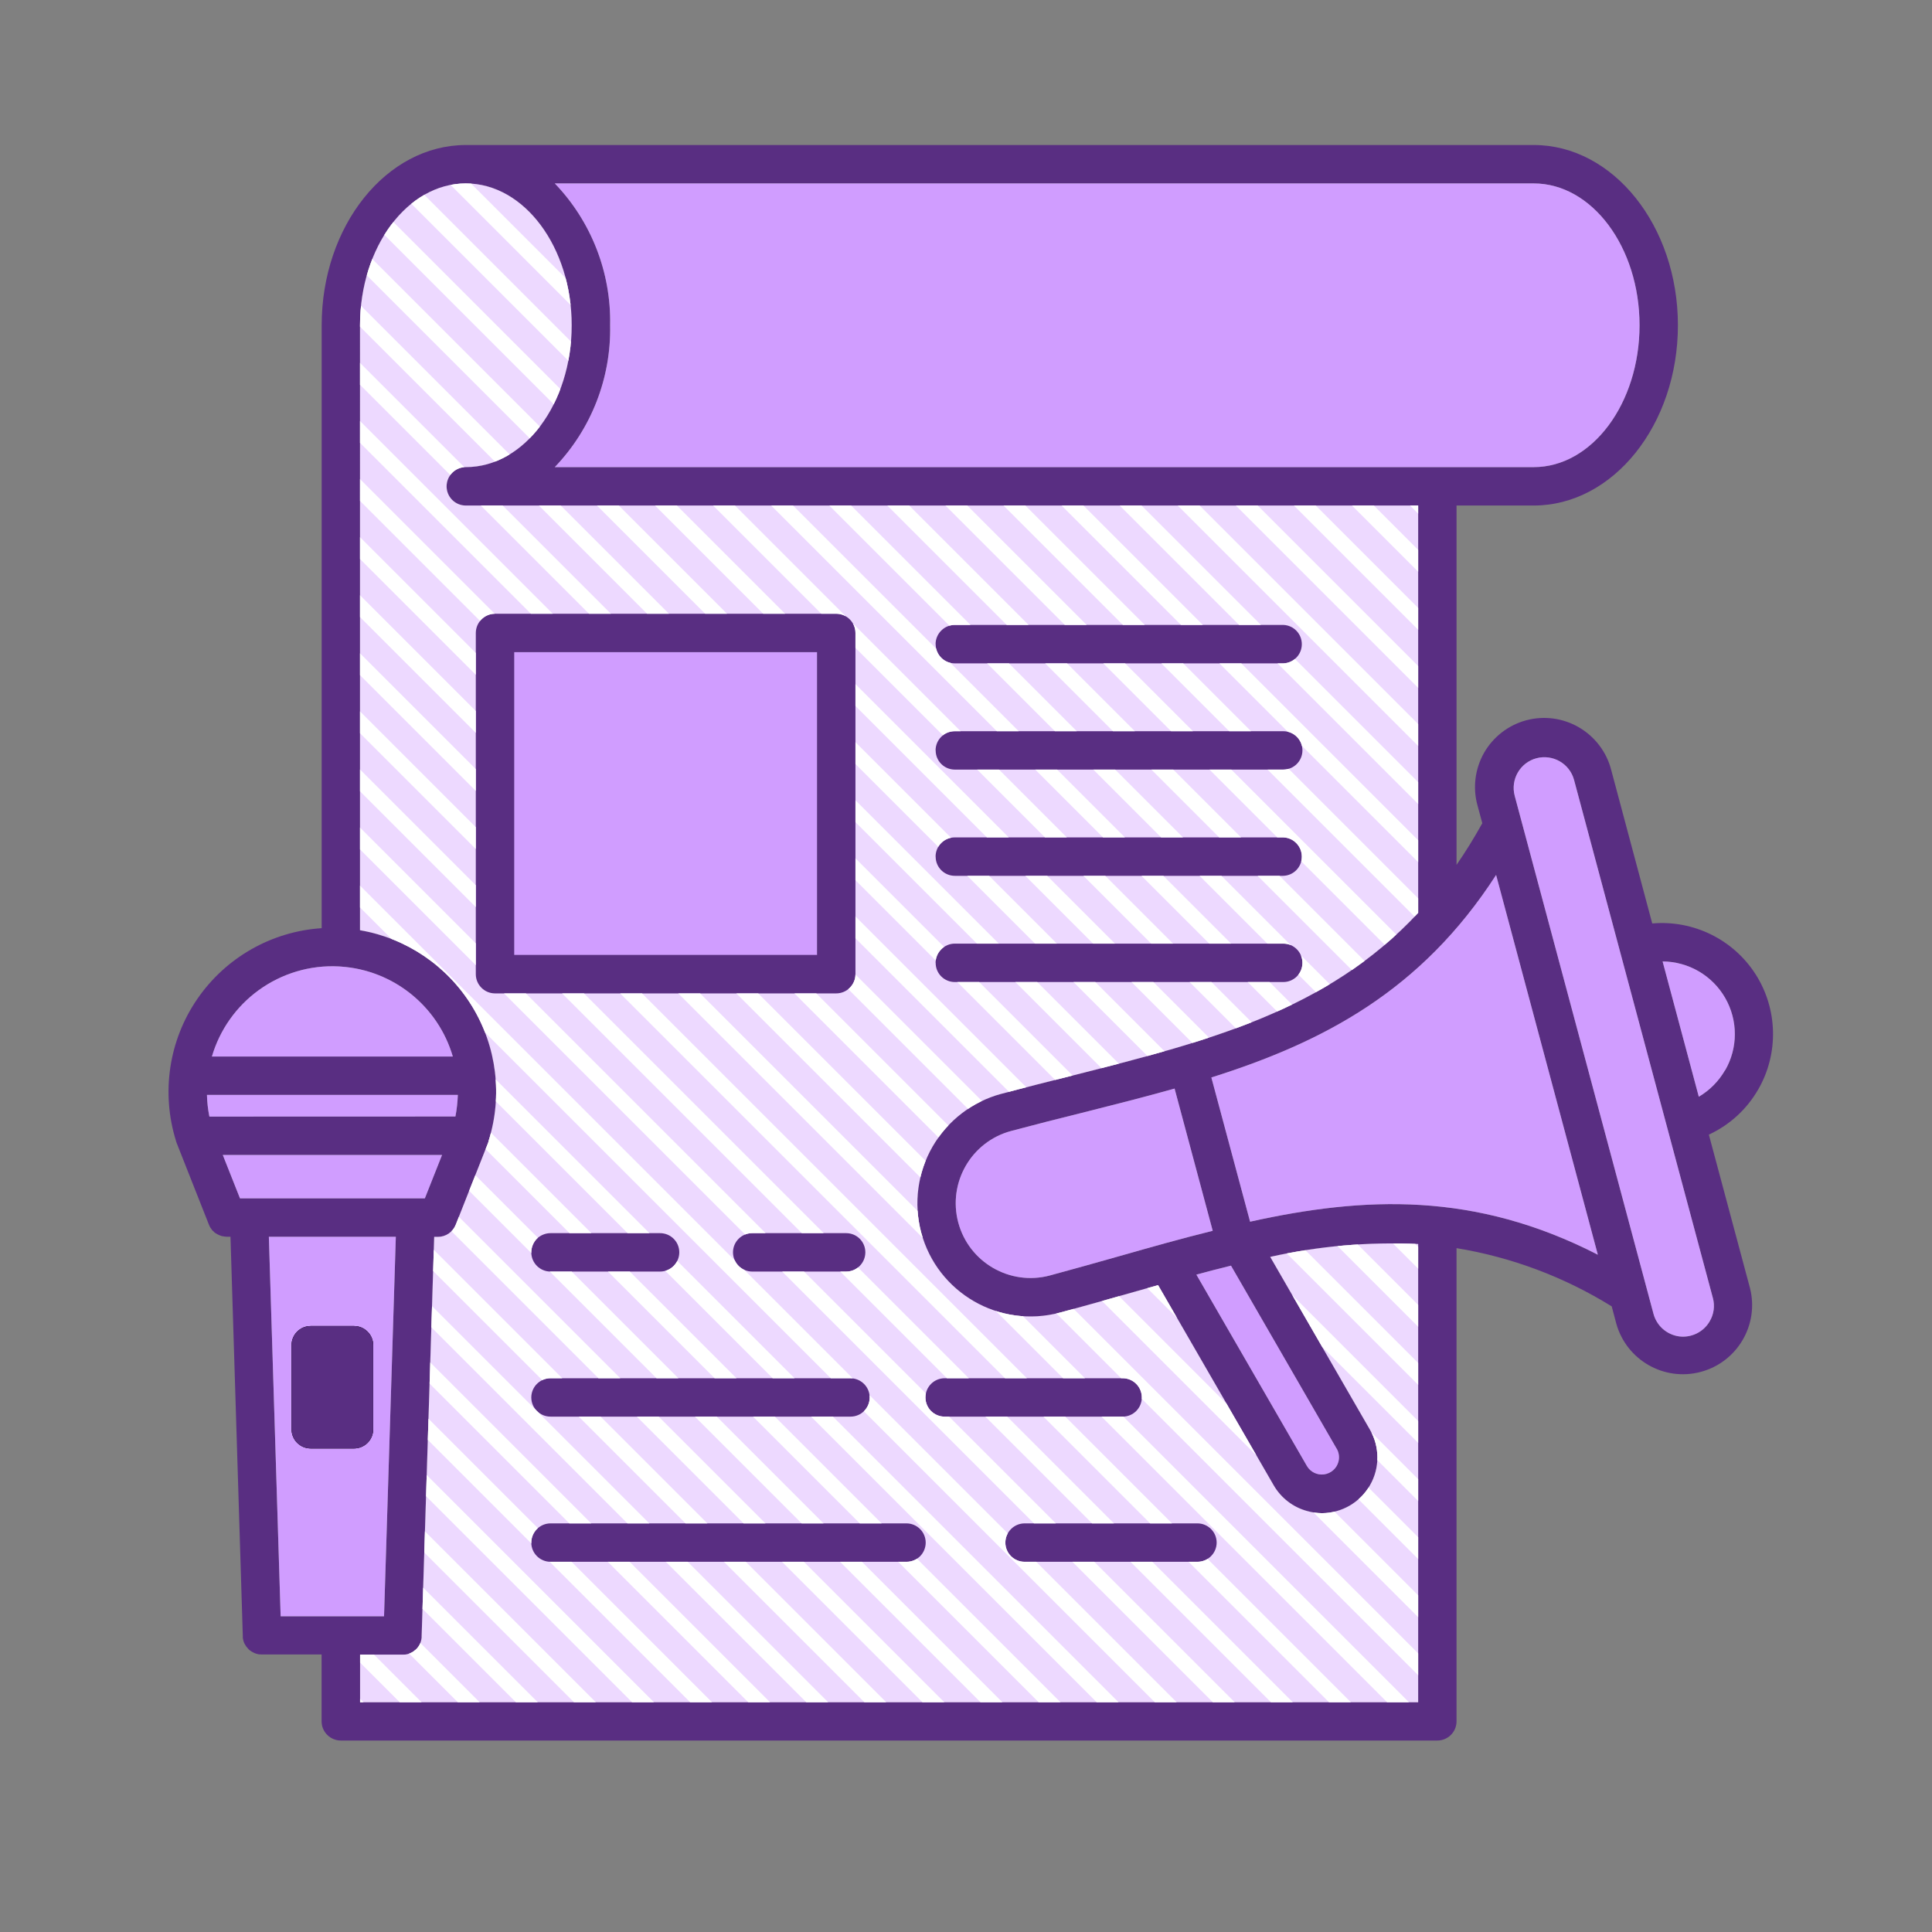 <?xml version="1.0" encoding="UTF-8"?><svg xmlns="http://www.w3.org/2000/svg" xmlns:xlink="http://www.w3.org/1999/xlink" viewBox="0 0 500 500"><rect x="0" y="0" width="500" height="500" fill="#808080" stroke="none"/><defs><clipPath id="c"><path d="M-314.05-390.24h34.13v121.76h-34.13v-121.76ZM-363.7-346.21h34.13v77.72h-34.13v-77.72ZM-413.36-309.65h34.13v41.17h-34.13v-41.17Z" clip-rule="evenodd" fill="#edd9ff"/></clipPath><clipPath id="f"><path d="M-60.78,287.26c0-58.16-47.15-105.3-105.3-105.3v105.89l105.3-.59Z" fill="#edd9ff" stroke="#592e82" stroke-miterlimit="10" stroke-width="12"/></clipPath><clipPath id="g"><path d="M-217.54,331.53v115.15h-25.91v-115.15h25.91ZM-305.69,375.97v70.71h25.9v-70.71h-25.9ZM-367.94,331.53v115.15h25.91v-115.15h-25.91ZM-430.19,258.22v188.46h25.91v-188.46h-25.91ZM-492.43,364.26v82.42h25.91v-82.42h-25.91Z" fill="#edd9ff"/></clipPath><clipPath id="h"><path d="M259.14,283.08h.02c6.24-1.67,12.44-3.23,18.41-4.73,34.74-8.82,65.76-16.62,89.45-42.1v-105.42H120.54c-2.74,0-4.96-2.22-4.96-4.96s2.22-4.98,4.96-4.98h.02c15.12,0,27.39-16.48,27.39-36.71s-12.29-36.71-27.39-36.71-27.39,16.47-27.39,36.71v156.56c12.05,2.07,22.64,9.27,29.02,19.71,6.38,10.44,7.92,23.14,4.26,34.82v.04l-.04.14-.02.08c-.02.09-.04.17-.08.25l-8.37,21.19c-.75,1.89-2.58,3.13-4.61,3.13h-.96l-3.25,103.33v.42c-.04.08-.04.17-.04.25l-.04.24c-.02.08-.06.16-.06.24l-.06.25c-.02.08-.06.14-.08.22-.02.08-.04.14-.08.23l-.11.22-.1.2c-.04.06-.08.14-.12.2-.04.07-.08.11-.12.19s-.08.14-.14.2l-.14.18c-.05.06-.11.13-.17.19l-.16.16-.18.16c-.06.04-.12.1-.19.14l-.18.15c-.06.06-.12.1-.18.14-.06.04-.14.08-.2.12l-.21.12c-.08.04-.14.06-.22.1l-.2.11-.25.08-.2.08c-.07.02-.17.06-.27.08l-.18.04c-.12.02-.26.06-.38.06h-.11c-.18.02-.36.02-.52.02h-11.04v12.33h273.83v-118.6c-12.86-.59-25.72.52-38.27,3.33h-.02l25.82,44.74c2.56,4.44,2.56,9.91,0,14.36-2.56,4.45-7.29,7.19-12.41,7.23-1.28-.02-2.54-.18-3.76-.53-3.7-.97-6.85-3.39-8.76-6.7l-29.91-51.79-7.11,2.01c-5.91,1.69-12.06,3.44-18.3,5.1-15.64,4.19-31.72-5.1-35.9-20.74-1.99-7.5-.93-15.5,2.95-22.23,3.9-6.72,10.3-11.64,17.79-13.65ZM243.6,163.19c.91-.93,2.19-1.46,3.49-1.46h85.03c2.68.1,4.79,2.29,4.79,4.98s-2.11,4.87-4.79,4.97h-85.01c-2.74,0-4.96-2.21-4.96-4.95l-.02-.02c0-1.33.53-2.59,1.47-3.52ZM243.6,190.68c.91-.94,2.19-1.44,3.49-1.44h85.03c2.74,0,4.95,2.21,4.95,4.95s-2.21,4.98-4.95,4.98h-85.01c-2.74,0-4.96-2.21-4.96-4.96l-.02-.02c0-1.32.53-2.58,1.47-3.51ZM247.09,216.72h85.03c2.68.09,4.79,2.3,4.79,4.98s-2.11,4.88-4.79,4.96h-85.01c-2.74,0-4.96-2.21-4.96-4.94l-.02-.04c.01-2.75,2.23-4.96,4.96-4.96ZM243.6,245.68c.91-.94,2.19-1.47,3.49-1.47h85.03c2.74,0,4.95,2.24,4.95,4.98s-2.21,4.96-4.95,4.96h-85.01c-2.74,0-4.96-2.2-4.96-4.94l-.02-.04c.01-1.31.53-2.56,1.47-3.49ZM142.48,356.69h77.61c2.74.02,4.98,2.23,4.98,4.97,0,1.32-.51,2.58-1.45,3.52-.93.93-2.19,1.44-3.51,1.44h-77.63c-2.74,0-4.98-2.21-4.98-4.96s2.24-4.97,4.98-4.97ZM137.5,324.1c0-1.3.53-2.58,1.44-3.52.94-.91,2.22-1.44,3.54-1.44h28.34c2.76,0,4.98,2.22,4.98,4.96s-2.22,4.98-4.98,4.98h-28.34c-2.76,0-4.98-2.24-4.98-4.98ZM223.95,324.1c0,2.74-2.22,4.98-4.96,4.98h-24.32c-2.74,0-4.97-2.24-4.97-4.98s2.23-4.96,4.97-4.96h24.32c2.74,0,4.96,2.21,4.96,4.96ZM128.11,257.09c-1.32,0-2.58-.52-3.51-1.46-.94-.93-1.46-2.19-1.46-3.51v-88.3c0-2.74,2.23-4.98,4.97-4.98h88.3c2.74,0,4.98,2.24,4.98,4.98v88.3c0,2.74-2.24,4.97-4.98,4.97h-88.3ZM309.89,394.25c2.73,0,4.97,2.21,4.98,4.96v.02c0,1.3-.53,2.58-1.47,3.51-.91.92-2.19,1.45-3.51,1.45h-44.74c-2.73-.01-4.96-2.23-4.96-4.96s2.24-4.98,4.98-4.98h44.72ZM244.47,356.69h46.08c2.74,0,4.95,2.23,4.95,4.97s-2.21,4.96-4.95,4.96h-46.08c-2.74,0-4.96-2.21-4.96-4.96s2.22-4.97,4.96-4.97ZM238.11,395.71c.93.92,1.46,2.2,1.46,3.52s-.53,2.58-1.44,3.51c-.93.92-2.21,1.45-3.51,1.45h-92.14c-2.74,0-4.98-2.22-4.98-4.96s2.24-4.98,4.98-4.98h92.11c1.33,0,2.58.53,3.52,1.46Z" fill="#edd9ff"/></clipPath></defs><g id="b"><path d="M-314.05-390.24h34.13v121.76h-34.13v-121.76ZM-363.7-346.21h34.13v77.72h-34.13v-77.72ZM-413.36-309.65h34.13v41.17h-34.13v-41.17Z" fill="#edd9ff" fill-rule="evenodd"/><g clip-path="url(#c)"><line x1="-858.77" y1="-686.57" x2="22.42" y2="194.61" fill="none" stroke="#fff" stroke-miterlimit="10" stroke-width="4"/><line x1="-851.25" y1="-694.09" x2="29.93" y2="187.09" fill="none" stroke="#fff" stroke-miterlimit="10" stroke-width="4"/><line x1="-843.74" y1="-701.61" x2="37.45" y2="179.58" fill="none" stroke="#fff" stroke-miterlimit="10" stroke-width="4"/><line x1="-836.22" y1="-709.12" x2="44.96" y2="172.06" fill="none" stroke="#fff" stroke-miterlimit="10" stroke-width="4"/><line x1="-828.71" y1="-716.64" x2="52.48" y2="164.55" fill="none" stroke="#fff" stroke-miterlimit="10" stroke-width="4"/><line x1="-821.19" y1="-724.15" x2="59.99" y2="157.03" fill="none" stroke="#fff" stroke-miterlimit="10" stroke-width="4"/><line x1="-813.68" y1="-731.67" x2="67.51" y2="149.52" fill="none" stroke="#fff" stroke-miterlimit="10" stroke-width="4"/><line x1="-806.16" y1="-739.18" x2="75.02" y2="142" fill="none" stroke="#fff" stroke-miterlimit="10" stroke-width="4"/><line x1="-798.64" y1="-746.7" x2="82.54" y2="134.49" fill="none" stroke="#fff" stroke-miterlimit="10" stroke-width="4"/><line x1="-791.13" y1="-754.21" x2="90.05" y2="126.97" fill="none" stroke="#fff" stroke-miterlimit="10" stroke-width="4"/><line x1="-783.61" y1="-761.73" x2="97.57" y2="119.46" fill="none" stroke="#fff" stroke-miterlimit="10" stroke-width="4"/><line x1="-776.1" y1="-769.24" x2="105.09" y2="111.94" fill="none" stroke="#fff" stroke-miterlimit="10" stroke-width="4"/><line x1="-768.58" y1="-776.76" x2="112.6" y2="104.42" fill="none" stroke="#fff" stroke-miterlimit="10" stroke-width="4"/><line x1="-761.07" y1="-784.28" x2="120.12" y2="96.91" fill="none" stroke="#fff" stroke-miterlimit="10" stroke-width="4"/><line x1="-753.55" y1="-791.79" x2="127.63" y2="89.39" fill="none" stroke="#fff" stroke-miterlimit="10" stroke-width="4"/><line x1="-746.04" y1="-799.31" x2="135.15" y2="81.88" fill="none" stroke="#fff" stroke-miterlimit="10" stroke-width="4"/><line x1="-738.52" y1="-806.82" x2="142.66" y2="74.36" fill="none" stroke="#fff" stroke-miterlimit="10" stroke-width="4"/><line x1="-731.01" y1="-814.34" x2="150.18" y2="66.85" fill="none" stroke="#fff" stroke-miterlimit="10" stroke-width="4"/><line x1="-723.49" y1="-821.85" x2="157.69" y2="59.33" fill="none" stroke="#fff" stroke-miterlimit="10" stroke-width="4"/><line x1="-715.97" y1="-829.37" x2="165.21" y2="51.82" fill="none" stroke="#fff" stroke-miterlimit="10" stroke-width="4"/><line x1="-708.46" y1="-836.88" x2="172.73" y2="44.3" fill="none" stroke="#fff" stroke-miterlimit="10" stroke-width="4"/><line x1="-700.94" y1="-844.4" x2="180.24" y2="36.78" fill="none" stroke="#fff" stroke-miterlimit="10" stroke-width="4"/><line x1="-693.43" y1="-851.92" x2="187.76" y2="29.27" fill="none" stroke="#fff" stroke-miterlimit="10" stroke-width="4"/><line x1="-685.91" y1="-859.43" x2="195.27" y2="21.75" fill="none" stroke="#fff" stroke-miterlimit="10" stroke-width="4"/><line x1="-678.4" y1="-866.95" x2="202.79" y2="14.24" fill="none" stroke="#fff" stroke-miterlimit="10" stroke-width="4"/><line x1="-670.88" y1="-874.46" x2="210.3" y2="6.72" fill="none" stroke="#fff" stroke-miterlimit="10" stroke-width="4"/><line x1="-663.37" y1="-881.98" x2="217.82" y2="-.79" fill="none" stroke="#fff" stroke-miterlimit="10" stroke-width="4"/></g></g><g id="e"><path d="M-60.78,287.26c0-58.16-47.15-105.3-105.3-105.3v105.89l105.3-.59Z" fill="#edd9ff"/><g clip-path="url(#f)"><line x1="-1007.98" y1="-328.99" x2="2.22" y2="681.21" fill="none" stroke="#fff" stroke-miterlimit="10" stroke-width="4.29"/><line x1="-999.36" y1="-337.61" x2="10.84" y2="672.59" fill="none" stroke="#fff" stroke-miterlimit="10" stroke-width="4.29"/><line x1="-990.74" y1="-346.22" x2="19.45" y2="663.97" fill="none" stroke="#fff" stroke-miterlimit="10" stroke-width="4.29"/><line x1="-982.13" y1="-354.84" x2="28.07" y2="655.36" fill="none" stroke="#fff" stroke-miterlimit="10" stroke-width="4.29"/><line x1="-973.51" y1="-363.45" x2="36.69" y2="646.74" fill="none" stroke="#fff" stroke-miterlimit="10" stroke-width="4.29"/><line x1="-964.9" y1="-372.07" x2="45.3" y2="638.13" fill="none" stroke="#fff" stroke-miterlimit="10" stroke-width="4.29"/><line x1="-956.28" y1="-380.69" x2="53.92" y2="629.51" fill="none" stroke="#fff" stroke-miterlimit="10" stroke-width="4.29"/><line x1="-947.66" y1="-389.3" x2="62.53" y2="620.9" fill="none" stroke="#fff" stroke-miterlimit="10" stroke-width="4.29"/><line x1="-939.05" y1="-397.92" x2="71.15" y2="612.28" fill="none" stroke="#fff" stroke-miterlimit="10" stroke-width="4.29"/><line x1="-930.43" y1="-406.53" x2="79.76" y2="603.66" fill="none" stroke="#fff" stroke-miterlimit="10" stroke-width="4.29"/><line x1="-921.82" y1="-415.15" x2="88.38" y2="595.05" fill="none" stroke="#fff" stroke-miterlimit="10" stroke-width="4.29"/><line x1="-913.2" y1="-423.77" x2="97" y2="586.43" fill="none" stroke="#fff" stroke-miterlimit="10" stroke-width="4.29"/><line x1="-904.59" y1="-432.38" x2="105.61" y2="577.82" fill="none" stroke="#fff" stroke-miterlimit="10" stroke-width="4.29"/><line x1="-895.97" y1="-441" x2="114.23" y2="569.2" fill="none" stroke="#fff" stroke-miterlimit="10" stroke-width="4.29"/><line x1="-887.35" y1="-449.61" x2="122.84" y2="560.58" fill="none" stroke="#fff" stroke-miterlimit="10" stroke-width="4.29"/><line x1="-878.74" y1="-458.23" x2="131.46" y2="551.97" fill="none" stroke="#fff" stroke-miterlimit="10" stroke-width="4.29"/><line x1="-870.12" y1="-466.85" x2="140.08" y2="543.35" fill="none" stroke="#fff" stroke-miterlimit="10" stroke-width="4.29"/><line x1="-861.51" y1="-475.46" x2="148.69" y2="534.74" fill="none" stroke="#fff" stroke-miterlimit="10" stroke-width="4.29"/><line x1="-852.89" y1="-484.08" x2="157.31" y2="526.12" fill="none" stroke="#fff" stroke-miterlimit="10" stroke-width="4.29"/><line x1="-844.27" y1="-492.69" x2="165.92" y2="517.51" fill="none" stroke="#fff" stroke-miterlimit="10" stroke-width="4.29"/><line x1="-835.66" y1="-501.31" x2="174.54" y2="508.89" fill="none" stroke="#fff" stroke-miterlimit="10" stroke-width="4.29"/><line x1="-827.04" y1="-509.92" x2="183.15" y2="500.27" fill="none" stroke="#fff" stroke-miterlimit="10" stroke-width="4.29"/><line x1="-818.43" y1="-518.54" x2="191.77" y2="491.66" fill="none" stroke="#fff" stroke-miterlimit="10" stroke-width="4.29"/><line x1="-809.81" y1="-527.16" x2="200.39" y2="483.04" fill="none" stroke="#fff" stroke-miterlimit="10" stroke-width="4.29"/><line x1="-801.2" y1="-535.77" x2="209" y2="474.43" fill="none" stroke="#fff" stroke-miterlimit="10" stroke-width="4.29"/><line x1="-792.58" y1="-544.39" x2="217.62" y2="465.81" fill="none" stroke="#fff" stroke-miterlimit="10" stroke-width="4.29"/><line x1="-783.96" y1="-553" x2="226.23" y2="457.19" fill="none" stroke="#fff" stroke-miterlimit="10" stroke-width="4.29"/><line x1="-775.35" y1="-561.62" x2="234.85" y2="448.58" fill="none" stroke="#fff" stroke-miterlimit="10" stroke-width="4.29"/><line x1="-766.73" y1="-570.24" x2="243.47" y2="439.96" fill="none" stroke="#fff" stroke-miterlimit="10" stroke-width="4.29"/><line x1="-758.12" y1="-578.85" x2="252.08" y2="431.35" fill="none" stroke="#fff" stroke-miterlimit="10" stroke-width="4.29"/><line x1="-749.5" y1="-587.47" x2="260.7" y2="422.73" fill="none" stroke="#fff" stroke-miterlimit="10" stroke-width="4.29"/><line x1="-740.88" y1="-596.08" x2="269.31" y2="414.11" fill="none" stroke="#fff" stroke-miterlimit="10" stroke-width="4.29"/><line x1="-732.27" y1="-604.7" x2="277.93" y2="405.5" fill="none" stroke="#fff" stroke-miterlimit="10" stroke-width="4.29"/><line x1="-723.65" y1="-613.31" x2="286.55" y2="396.88" fill="none" stroke="#fff" stroke-miterlimit="10" stroke-width="4.29"/><line x1="-715.04" y1="-621.93" x2="295.16" y2="388.27" fill="none" stroke="#fff" stroke-miterlimit="10" stroke-width="4.29"/><line x1="-706.42" y1="-630.55" x2="303.78" y2="379.65" fill="none" stroke="#fff" stroke-miterlimit="10" stroke-width="4.29"/><line x1="-697.8" y1="-639.16" x2="312.39" y2="371.04" fill="none" stroke="#fff" stroke-miterlimit="10" stroke-width="4.29"/><line x1="-689.19" y1="-647.78" x2="321.01" y2="362.42" fill="none" stroke="#fff" stroke-miterlimit="10" stroke-width="4.29"/><line x1="-680.57" y1="-656.39" x2="329.62" y2="353.8" fill="none" stroke="#fff" stroke-miterlimit="10" stroke-width="4.29"/><line x1="-671.96" y1="-665.01" x2="338.24" y2="345.19" fill="none" stroke="#fff" stroke-miterlimit="10" stroke-width="4.29"/><line x1="-663.34" y1="-673.63" x2="346.86" y2="336.57" fill="none" stroke="#fff" stroke-miterlimit="10" stroke-width="4.29"/><line x1="-654.73" y1="-682.24" x2="355.47" y2="327.96" fill="none" stroke="#fff" stroke-miterlimit="10" stroke-width="4.29"/><line x1="-646.11" y1="-690.86" x2="364.09" y2="319.34" fill="none" stroke="#fff" stroke-miterlimit="10" stroke-width="4.29"/><line x1="-637.49" y1="-699.47" x2="372.7" y2="310.72" fill="none" stroke="#fff" stroke-miterlimit="10" stroke-width="4.29"/><line x1="-628.88" y1="-708.09" x2="381.32" y2="302.11" fill="none" stroke="#fff" stroke-miterlimit="10" stroke-width="4.29"/><line x1="-620.26" y1="-716.71" x2="389.94" y2="293.49" fill="none" stroke="#fff" stroke-miterlimit="10" stroke-width="4.29"/><line x1="-611.65" y1="-725.32" x2="398.55" y2="284.88" fill="none" stroke="#fff" stroke-miterlimit="10" stroke-width="4.29"/><line x1="-603.03" y1="-733.94" x2="407.17" y2="276.26" fill="none" stroke="#fff" stroke-miterlimit="10" stroke-width="4.29"/><line x1="-594.41" y1="-742.55" x2="415.78" y2="267.64" fill="none" stroke="#fff" stroke-miterlimit="10" stroke-width="4.29"/><line x1="-585.8" y1="-751.17" x2="424.4" y2="259.03" fill="none" stroke="#fff" stroke-miterlimit="10" stroke-width="4.29"/><line x1="-577.18" y1="-759.78" x2="433.02" y2="250.41" fill="none" stroke="#fff" stroke-miterlimit="10" stroke-width="4.29"/><line x1="-568.57" y1="-768.4" x2="441.63" y2="241.8" fill="none" stroke="#fff" stroke-miterlimit="10" stroke-width="4.29"/><line x1="-559.95" y1="-777.02" x2="450.25" y2="233.18" fill="none" stroke="#fff" stroke-miterlimit="10" stroke-width="4.29"/></g><path d="M-60.78,287.26c0-58.16-47.15-105.3-105.3-105.3v105.89l105.3-.59Z" fill="none" stroke="#592e82" stroke-miterlimit="10" stroke-width="12"/><path d="M-217.54,331.53v115.15h-25.91v-115.15h25.91ZM-305.69,375.97v70.71h25.9v-70.71h-25.9ZM-367.94,331.53v115.15h25.91v-115.15h-25.91ZM-430.19,258.22v188.46h25.91v-188.46h-25.91ZM-492.43,364.26v82.42h25.91v-82.42h-25.91Z" fill="#edd9ff"/><g clip-path="url(#g)"><line x1="-1006.32" y1="-553" x2="3.88" y2="457.19" fill="none" stroke="#fff" stroke-miterlimit="10" stroke-width="4.29"/><line x1="-997.7" y1="-561.62" x2="12.49" y2="448.58" fill="none" stroke="#fff" stroke-miterlimit="10" stroke-width="4.29"/><line x1="-989.09" y1="-570.24" x2="21.11" y2="439.96" fill="none" stroke="#fff" stroke-miterlimit="10" stroke-width="4.29"/><line x1="-980.47" y1="-578.85" x2="29.73" y2="431.35" fill="none" stroke="#fff" stroke-miterlimit="10" stroke-width="4.29"/><line x1="-971.86" y1="-587.47" x2="38.34" y2="422.73" fill="none" stroke="#fff" stroke-miterlimit="10" stroke-width="4.29"/><line x1="-963.24" y1="-596.08" x2="46.96" y2="414.11" fill="none" stroke="#fff" stroke-miterlimit="10" stroke-width="4.29"/><line x1="-954.62" y1="-604.7" x2="55.57" y2="405.5" fill="none" stroke="#fff" stroke-miterlimit="10" stroke-width="4.29"/><line x1="-946.01" y1="-613.31" x2="64.19" y2="396.88" fill="none" stroke="#fff" stroke-miterlimit="10" stroke-width="4.29"/><line x1="-937.39" y1="-621.93" x2="72.81" y2="388.27" fill="none" stroke="#fff" stroke-miterlimit="10" stroke-width="4.29"/><line x1="-928.78" y1="-630.55" x2="81.42" y2="379.65" fill="none" stroke="#fff" stroke-miterlimit="10" stroke-width="4.29"/><line x1="-920.16" y1="-639.16" x2="90.04" y2="371.04" fill="none" stroke="#fff" stroke-miterlimit="10" stroke-width="4.29"/><line x1="-911.54" y1="-647.78" x2="98.65" y2="362.42" fill="none" stroke="#fff" stroke-miterlimit="10" stroke-width="4.29"/><line x1="-902.93" y1="-656.39" x2="107.27" y2="353.8" fill="none" stroke="#fff" stroke-miterlimit="10" stroke-width="4.29"/><line x1="-894.31" y1="-665.01" x2="115.89" y2="345.19" fill="none" stroke="#fff" stroke-miterlimit="10" stroke-width="4.29"/><line x1="-885.7" y1="-673.63" x2="124.5" y2="336.57" fill="none" stroke="#fff" stroke-miterlimit="10" stroke-width="4.29"/><line x1="-877.08" y1="-682.24" x2="133.12" y2="327.96" fill="none" stroke="#fff" stroke-miterlimit="10" stroke-width="4.29"/><line x1="-868.46" y1="-690.86" x2="141.73" y2="319.34" fill="none" stroke="#fff" stroke-miterlimit="10" stroke-width="4.29"/><line x1="-859.85" y1="-699.47" x2="150.35" y2="310.72" fill="none" stroke="#fff" stroke-miterlimit="10" stroke-width="4.29"/><line x1="-851.23" y1="-708.09" x2="158.96" y2="302.11" fill="none" stroke="#fff" stroke-miterlimit="10" stroke-width="4.29"/><line x1="-842.62" y1="-716.71" x2="167.58" y2="293.49" fill="none" stroke="#fff" stroke-miterlimit="10" stroke-width="4.29"/><line x1="-834" y1="-725.32" x2="176.2" y2="284.88" fill="none" stroke="#fff" stroke-miterlimit="10" stroke-width="4.29"/><line x1="-825.39" y1="-733.94" x2="184.81" y2="276.26" fill="none" stroke="#fff" stroke-miterlimit="10" stroke-width="4.29"/><line x1="-816.77" y1="-742.55" x2="193.43" y2="267.64" fill="none" stroke="#fff" stroke-miterlimit="10" stroke-width="4.29"/><line x1="-808.15" y1="-751.17" x2="202.04" y2="259.03" fill="none" stroke="#fff" stroke-miterlimit="10" stroke-width="4.29"/><line x1="-799.54" y1="-759.78" x2="210.66" y2="250.41" fill="none" stroke="#fff" stroke-miterlimit="10" stroke-width="4.29"/><line x1="-790.92" y1="-768.4" x2="219.28" y2="241.8" fill="none" stroke="#fff" stroke-miterlimit="10" stroke-width="4.29"/><line x1="-782.31" y1="-777.02" x2="227.89" y2="233.18" fill="none" stroke="#fff" stroke-miterlimit="10" stroke-width="4.29"/></g><rect x="133.07" y="168.78" width="78.38" height="78.36"/><rect x="133.07" y="168.78" width="78.38" height="78.36"/><path d="M133.07,168.78v78.36h78.38v-78.36h-78.38ZM133.07,168.78v78.36h78.38v-78.36h-78.38ZM133.07,168.78v78.36h78.38v-78.36h-78.38ZM133.07,168.78v78.36h78.38v-78.36h-78.38ZM133.07,168.78v78.36h78.38v-78.36h-78.38ZM133.07,168.78v78.36h78.38v-78.36h-78.38ZM133.07,168.78v78.36h78.38v-78.36h-78.38ZM133.07,168.78v78.36h78.38v-78.36h-78.38ZM133.07,168.78v78.36h78.38v-78.36h-78.38ZM133.07,168.78v78.36h78.38v-78.36h-78.38ZM133.07,168.78v78.36h78.38v-78.36h-78.38ZM133.07,168.78v78.36h78.38v-78.36h-78.38ZM133.07,168.78v78.36h78.38v-78.36h-78.38ZM133.07,168.78v78.36h78.38v-78.36h-78.38ZM133.07,168.78v78.36h78.38v-78.36h-78.38ZM133.07,168.78v78.36h78.38v-78.36h-78.38ZM133.07,168.78v78.36h78.38v-78.36h-78.38ZM133.07,168.78v78.36h78.38v-78.36h-78.38ZM95.12,344.64c-.91-.93-2.19-1.46-3.49-1.46h-11.22c-2.74,0-4.95,2.21-4.95,4.95v21.74c0,1.32.5,2.58,1.44,3.52.93.93,2.19,1.46,3.51,1.46h11.22c1.3,0,2.58-.53,3.51-1.46.92-.92,1.44-2.2,1.44-3.52v-21.74c0-1.3-.52-2.58-1.46-3.49ZM133.07,168.78v78.36h78.38v-78.36h-78.38ZM133.07,168.78v78.36h78.38v-78.36h-78.38ZM95.12,344.64c-.91-.93-2.19-1.46-3.49-1.46h-11.22c-2.74,0-4.95,2.21-4.95,4.95v21.74c0,1.32.5,2.58,1.44,3.52.93.93,2.19,1.46,3.51,1.46h11.22c1.3,0,2.58-.53,3.51-1.46.92-.92,1.44-2.2,1.44-3.52v-21.74c0-1.3-.52-2.58-1.46-3.49ZM95.12,344.64c-.91-.93-2.19-1.46-3.49-1.46h-11.22c-2.74,0-4.95,2.21-4.95,4.95v21.74c0,1.32.5,2.58,1.44,3.52.93.93,2.19,1.46,3.51,1.46h11.22c1.3,0,2.58-.53,3.51-1.46.92-.92,1.44-2.2,1.44-3.52v-21.74c0-1.3-.52-2.58-1.46-3.49ZM133.07,168.78v78.36h78.38v-78.36h-78.38ZM133.07,168.78v78.36h78.38v-78.36h-78.38ZM95.12,344.64c-.91-.93-2.19-1.46-3.49-1.46h-11.22c-2.74,0-4.95,2.21-4.95,4.95v21.74c0,1.32.5,2.58,1.44,3.52.93.93,2.19,1.46,3.51,1.46h11.22c1.3,0,2.58-.53,3.51-1.46.92-.92,1.44-2.2,1.44-3.52v-21.74c0-1.3-.52-2.58-1.46-3.49ZM95.12,344.64c-.91-.93-2.19-1.46-3.49-1.46h-11.22c-2.74,0-4.95,2.21-4.95,4.95v21.74c0,1.32.5,2.58,1.44,3.52.93.93,2.19,1.46,3.51,1.46h11.22c1.3,0,2.58-.53,3.51-1.46.92-.92,1.44-2.2,1.44-3.52v-21.74c0-1.3-.52-2.58-1.46-3.49ZM133.07,168.78v78.36h78.38v-78.36h-78.38ZM133.07,168.78v78.36h78.38v-78.36h-78.38ZM95.12,344.64c-.91-.93-2.19-1.46-3.49-1.46h-11.22c-2.74,0-4.95,2.21-4.95,4.95v21.74c0,1.32.5,2.58,1.44,3.52.93.93,2.19,1.46,3.51,1.46h11.22c1.3,0,2.58-.53,3.51-1.46.92-.92,1.44-2.2,1.44-3.52v-21.74c0-1.3-.52-2.58-1.46-3.49ZM95.12,344.64c-.91-.93-2.19-1.46-3.49-1.46h-11.22c-2.74,0-4.95,2.21-4.95,4.95v21.74c0,1.32.5,2.58,1.44,3.52.93.93,2.19,1.46,3.51,1.46h11.22c1.3,0,2.58-.53,3.51-1.46.92-.92,1.44-2.2,1.44-3.52v-21.74c0-1.3-.52-2.58-1.46-3.49ZM133.07,168.78v78.36h78.38v-78.36h-78.38ZM133.07,168.78v78.36h78.38v-78.36h-78.38ZM95.12,344.64c-.91-.93-2.19-1.46-3.49-1.46h-11.22c-2.74,0-4.95,2.21-4.95,4.95v21.74c0,1.32.5,2.58,1.44,3.52.93.93,2.19,1.46,3.51,1.46h11.22c1.3,0,2.58-.53,3.51-1.46.92-.92,1.44-2.2,1.44-3.52v-21.74c0-1.3-.52-2.58-1.46-3.49ZM95.12,344.64c-.91-.93-2.19-1.46-3.49-1.46h-11.22c-2.74,0-4.95,2.21-4.95,4.95v21.74c0,1.32.5,2.58,1.44,3.52.93.93,2.19,1.46,3.51,1.46h11.22c1.3,0,2.58-.53,3.51-1.46.92-.92,1.44-2.2,1.44-3.52v-21.74c0-1.3-.52-2.58-1.46-3.49ZM133.07,168.78v78.36h78.38v-78.36h-78.38ZM133.07,168.78v78.36h78.38v-78.36h-78.38ZM95.12,344.64c-.91-.93-2.19-1.46-3.49-1.46h-11.22c-2.74,0-4.95,2.21-4.95,4.95v21.74c0,1.32.5,2.58,1.44,3.52.93.93,2.19,1.46,3.51,1.46h11.22c1.3,0,2.58-.53,3.51-1.46.92-.92,1.44-2.2,1.44-3.52v-21.74c0-1.3-.52-2.58-1.46-3.49ZM95.12,344.64c-.91-.93-2.19-1.46-3.49-1.46h-11.22c-2.74,0-4.95,2.21-4.95,4.95v21.74c0,1.32.5,2.58,1.44,3.52.93.93,2.19,1.46,3.51,1.46h11.22c1.3,0,2.58-.53,3.51-1.46.92-.92,1.44-2.2,1.44-3.52v-21.74c0-1.3-.52-2.58-1.46-3.49ZM133.07,168.78v78.36h78.38v-78.36h-78.38ZM133.07,168.78v78.36h78.38v-78.36h-78.38ZM95.12,344.64c-.91-.93-2.19-1.46-3.49-1.46h-11.22c-2.74,0-4.95,2.21-4.95,4.95v21.74c0,1.32.5,2.58,1.44,3.52.93.93,2.19,1.46,3.51,1.46h11.22c1.3,0,2.58-.53,3.51-1.46.92-.92,1.44-2.2,1.44-3.52v-21.74c0-1.3-.52-2.58-1.46-3.49ZM95.12,344.64c-.91-.93-2.19-1.46-3.49-1.46h-11.22c-2.74,0-4.95,2.21-4.95,4.95v21.74c0,1.32.5,2.58,1.44,3.52.93.93,2.19,1.46,3.51,1.46h11.22c1.3,0,2.58-.53,3.51-1.46.92-.92,1.44-2.2,1.44-3.52v-21.74c0-1.3-.52-2.58-1.46-3.49ZM133.07,168.78v78.36h78.38v-78.36h-78.38ZM133.07,168.78v78.36h78.38v-78.36h-78.38ZM95.12,344.64c-.91-.93-2.19-1.46-3.49-1.46h-11.22c-2.74,0-4.95,2.21-4.95,4.95v21.74c0,1.32.5,2.58,1.44,3.52.93.93,2.19,1.46,3.51,1.46h11.22c1.3,0,2.58-.53,3.51-1.46.92-.92,1.44-2.2,1.44-3.52v-21.74c0-1.3-.52-2.58-1.46-3.49ZM454.36,252.16c-5.77-9.02-16.07-14.1-26.76-13.17l-10.62-39.72c-1.18-4.63-4.19-8.59-8.31-11.01-4.13-2.42-9.04-3.09-13.68-1.85-4.61,1.24-8.55,4.27-10.93,8.44-2.35,4.16-2.96,9.1-1.66,13.69l1.22,4.51c-2.14,3.84-4.35,7.43-6.67,10.77v-92.99h19.97c20.58,0,37.32-20.93,37.32-46.65s-16.74-46.65-37.32-46.65H120.58c-20.58,0-37.33,20.93-37.33,46.65v156.03c-12.98.85-24.86,7.62-32.22,18.37-7.35,10.72-9.36,24.26-5.48,36.69v.04l.04.14.04.08c.02.08.06.17.08.25l8.37,21.19c.08.22.18.42.28.61l.09.12v.02c.1.16.22.32.34.47l.06.08h-.02c.14.16.29.32.45.44l.14.13-.02.02c.16.14.35.26.53.38h.02c.18.1.36.23.57.31l.12.06h-.02c.2.08.43.16.63.24.2.06.41.1.61.12l.16.02.02.02c.2.02.41.05.61.05h1l3.19,103.32v.43c0,.08,0,.16.04.24.04.09,0,.17.04.25l.06.24c0,.08.04.16.06.23.02.08.06.16.08.24.02.08.06.14.08.2.02.08.08.14.12.23.04.08.06.12.11.2l.14.22c.04.06.08.12.12.19l.16.2.12.16c.06.06.13.12.19.18l-.02.02s.1.11.14.15l.18.18.16.14c.06.06.15.1.21.14l.18.13.22.14.19.1.44.22.27.1.18.07c.1.04.2.06.31.08l.16.04c.12,0,.26.04.38.06h.11v-.02c.16.02.34.04.5.04h15.46v17.31c0,1.32.53,2.58,1.47,3.51.93.92,2.19,1.45,3.51,1.45h283.78c1.3,0,2.58-.53,3.5-1.45.93-.93,1.46-2.19,1.46-3.51v-122.47c14.24,2.34,27.89,7.46,40.16,15.07l1.2,4.51c2.66,9.43,12.4,14.98,21.86,12.44,9.47-2.54,15.14-12.21,12.72-21.7l-10.64-39.7c5.36-2.48,9.81-6.54,12.75-11.66h.01c5.36-9.28,5.1-20.78-.65-29.82ZM396.92,47.47c15.08,0,27.39,16.47,27.39,36.71s-12.29,36.71-27.39,36.71h-253.34c9.44-9.85,14.6-23.06,14.32-36.71.28-13.65-4.88-26.88-14.32-36.71h253.34ZM66.97,256.24c6.02-4.35,13.3-6.52,20.72-6.13.18.02.36.02.55.04,13.57.93,25.13,10.24,28.95,23.28h-62.35c2.03-6.91,6.29-12.96,12.13-17.19ZM54.19,288.97c-.37-1.85-.59-3.72-.63-5.61h64.93c-.07,1.88-.27,3.75-.63,5.59l-63.67.02ZM62.11,310.14l-4.45-11.23h56.74l-4.45,11.23h-47.84ZM72.63,418.29l-3.05-98.21h32.86l-3.05,98.21h-26.76ZM367.02,440.55H93.19v-12.33h11.04c.16,0,.34,0,.52-.02h.11c.12,0,.26-.04.38-.06l.18-.04c.1-.02.2-.06.27-.08l.2-.08.25-.08.2-.11c.08-.04.14-.06.22-.1l.21-.12c.06-.04.14-.08.2-.12.06-.04.12-.08.18-.14l.18-.15c.07-.04.13-.1.19-.14l.18-.16.16-.16c.06-.06.12-.13.17-.19l.14-.18c.06-.06.1-.12.14-.2s.08-.12.12-.19c.04-.06.08-.14.12-.2l.1-.2.11-.22c.04-.09.06-.15.08-.23.02-.08.06-.14.08-.22l.06-.25c0-.08.04-.16.06-.24l.04-.24c0-.08,0-.17.04-.25v-.42l3.25-103.33h.96c2.03,0,3.86-1.24,4.61-3.13l8.37-21.19c.04-.08.06-.16.08-.25l.02-.08.04-.14v-.04c3.66-11.68,2.12-24.38-4.26-34.82-6.38-10.44-16.97-17.64-29.02-19.71V84.18c0-20.24,12.3-36.71,27.39-36.71s27.39,16.47,27.39,36.71-12.27,36.71-27.39,36.71h-.02c-2.74,0-4.96,2.24-4.96,4.98s2.22,4.96,4.96,4.96h246.48v105.42c-23.69,25.48-54.71,33.28-89.45,42.1-5.97,1.5-12.17,3.06-18.41,4.73h-.02c-7.49,2.01-13.89,6.93-17.79,13.65-3.88,6.73-4.94,14.73-2.95,22.23,4.18,15.64,20.26,24.93,35.9,20.74,6.24-1.66,12.39-3.41,18.3-5.1l7.11-2.01,29.91,51.79c1.91,3.31,5.06,5.73,8.76,6.7,1.22.35,2.48.51,3.76.53,5.12-.04,9.85-2.78,12.41-7.23,2.56-4.45,2.56-9.92,0-14.36l-25.82-44.74h.02c12.55-2.81,25.41-3.92,38.27-3.33v118.6ZM289.9,325.03c-5.89,1.67-12.01,3.39-18.19,5.06-10.32,2.76-20.94-3.37-23.71-13.69-2.76-10.32,3.36-20.95,13.7-23.71,6.17-1.65,12.33-3.21,18.26-4.68,8.21-2.07,16.24-4.1,24.02-6.29l9.87,36.81c-7.84,1.93-15.81,4.18-23.95,6.5ZM318.58,327.55l27.35,47.38h.02c.59,1.03.73,2.25.43,3.39-.47,1.73-1.93,3.01-3.72,3.25-1.79.23-3.54-.63-4.43-2.17l-28.61-49.53c3.01-.82,6-1.59,8.96-2.32ZM323.52,316.17l-10.02-37.32c29-9.16,54.29-22.37,73.69-52.41l26.33,98.28c-31.83-16.35-60.34-15.11-90-8.55ZM443.29,335.92c.55,2.03.26,4.21-.82,6.02h.02s-.02.01-.02.01c-1.6,2.77-4.73,4.31-7.9,3.91-3.19-.43-5.81-2.73-6.64-5.82l-35.92-134.06c-1.14-4.25,1.38-8.62,5.63-9.75,4.24-1.12,8.61,1.4,9.73,5.64l24.11,89.99,11.81,44.06ZM446.46,277l-.04.02v-.02c-1.63,2.83-3.97,5.18-6.77,6.83l-9.37-35.01c6.71.05,12.86,3.64,16.2,9.45,3.33,5.81,3.33,12.94-.02,18.73ZM133.07,247.14h78.38v-78.36h-78.38v78.36ZM91.63,343.18h-11.22c-2.74,0-4.95,2.21-4.95,4.95v21.74c0,1.32.5,2.58,1.44,3.52.93.93,2.19,1.46,3.51,1.46h11.22c1.3,0,2.58-.53,3.51-1.46.92-.92,1.44-2.2,1.44-3.52v-21.74c0-1.3-.52-2.58-1.46-3.49-.91-.93-2.19-1.46-3.49-1.46ZM95.12,344.64c-.91-.93-2.19-1.46-3.49-1.46h-11.22c-2.74,0-4.95,2.21-4.95,4.95v21.74c0,1.32.5,2.58,1.44,3.52.93.93,2.19,1.46,3.51,1.46h11.22c1.3,0,2.58-.53,3.51-1.46.92-.92,1.44-2.2,1.44-3.52v-21.74c0-1.3-.52-2.58-1.46-3.49ZM133.07,168.78v78.36h78.38v-78.36h-78.38ZM133.07,168.78v78.36h78.38v-78.36h-78.38ZM95.12,344.64c-.91-.93-2.19-1.46-3.49-1.46h-11.22c-2.74,0-4.95,2.21-4.95,4.95v21.74c0,1.32.5,2.58,1.44,3.52.93.93,2.19,1.46,3.51,1.46h11.22c1.3,0,2.58-.53,3.51-1.46.92-.92,1.44-2.2,1.44-3.52v-21.74c0-1.3-.52-2.58-1.46-3.49ZM95.12,344.64c-.91-.93-2.19-1.46-3.49-1.46h-11.22c-2.74,0-4.95,2.21-4.95,4.95v21.74c0,1.32.5,2.58,1.44,3.52.93.93,2.19,1.46,3.51,1.46h11.22c1.3,0,2.58-.53,3.51-1.46.92-.92,1.44-2.2,1.44-3.52v-21.74c0-1.3-.52-2.58-1.46-3.49ZM133.07,168.78v78.36h78.38v-78.36h-78.38ZM133.07,168.78v78.36h78.38v-78.36h-78.38ZM95.12,344.64c-.91-.93-2.19-1.46-3.49-1.46h-11.22c-2.74,0-4.95,2.21-4.95,4.95v21.74c0,1.32.5,2.58,1.44,3.52.93.93,2.19,1.46,3.51,1.46h11.22c1.3,0,2.58-.53,3.51-1.46.92-.92,1.44-2.2,1.44-3.52v-21.74c0-1.3-.52-2.58-1.46-3.49ZM95.12,344.64c-.91-.93-2.19-1.46-3.49-1.46h-11.22c-2.74,0-4.95,2.21-4.95,4.95v21.74c0,1.32.5,2.58,1.44,3.52.93.93,2.19,1.46,3.51,1.46h11.22c1.3,0,2.58-.53,3.51-1.46.92-.92,1.44-2.2,1.44-3.52v-21.74c0-1.3-.52-2.58-1.46-3.49ZM133.07,168.78v78.36h78.38v-78.36h-78.38ZM133.07,168.78v78.36h78.38v-78.36h-78.38ZM95.12,344.64c-.91-.93-2.19-1.46-3.49-1.46h-11.22c-2.74,0-4.95,2.21-4.95,4.95v21.74c0,1.32.5,2.58,1.44,3.52.93.93,2.19,1.46,3.51,1.46h11.22c1.3,0,2.58-.53,3.51-1.46.92-.92,1.44-2.2,1.44-3.52v-21.74c0-1.3-.52-2.58-1.46-3.49ZM95.12,344.64c-.91-.93-2.19-1.46-3.49-1.46h-11.22c-2.74,0-4.95,2.21-4.95,4.95v21.74c0,1.32.5,2.58,1.44,3.52.93.93,2.19,1.46,3.51,1.46h11.22c1.3,0,2.58-.53,3.51-1.46.92-.92,1.44-2.2,1.44-3.52v-21.74c0-1.3-.52-2.58-1.46-3.49ZM133.07,168.78v78.36h78.38v-78.36h-78.38ZM133.07,168.78v78.36h78.38v-78.36h-78.38ZM95.12,344.64c-.91-.93-2.19-1.46-3.49-1.46h-11.22c-2.74,0-4.95,2.21-4.95,4.95v21.74c0,1.32.5,2.58,1.44,3.52.93.93,2.19,1.46,3.51,1.46h11.22c1.3,0,2.58-.53,3.51-1.46.92-.92,1.44-2.2,1.44-3.52v-21.74c0-1.3-.52-2.58-1.46-3.49ZM95.12,344.64c-.91-.93-2.19-1.46-3.49-1.46h-11.22c-2.74,0-4.95,2.21-4.95,4.95v21.74c0,1.32.5,2.58,1.44,3.52.93.93,2.19,1.46,3.51,1.46h11.22c1.3,0,2.58-.53,3.51-1.46.92-.92,1.44-2.2,1.44-3.52v-21.74c0-1.3-.52-2.58-1.46-3.49ZM133.07,168.78v78.36h78.38v-78.36h-78.38ZM133.07,168.78v78.36h78.38v-78.36h-78.38ZM95.12,344.64c-.91-.93-2.19-1.46-3.49-1.46h-11.22c-2.74,0-4.95,2.21-4.95,4.95v21.74c0,1.32.5,2.58,1.44,3.52.93.93,2.19,1.46,3.51,1.46h11.22c1.3,0,2.58-.53,3.51-1.46.92-.92,1.44-2.2,1.44-3.52v-21.74c0-1.3-.52-2.58-1.46-3.49ZM95.12,344.64c-.91-.93-2.19-1.46-3.49-1.46h-11.22c-2.74,0-4.95,2.21-4.95,4.95v21.74c0,1.32.5,2.58,1.44,3.52.93.93,2.19,1.46,3.51,1.46h11.22c1.3,0,2.58-.53,3.51-1.46.92-.92,1.44-2.2,1.44-3.52v-21.74c0-1.3-.52-2.58-1.46-3.49ZM133.07,168.78v78.36h78.38v-78.36h-78.38ZM133.07,168.78v78.36h78.38v-78.36h-78.38ZM95.12,344.64c-.91-.93-2.19-1.46-3.49-1.46h-11.22c-2.74,0-4.95,2.21-4.95,4.95v21.74c0,1.32.5,2.58,1.44,3.52.93.93,2.19,1.46,3.51,1.46h11.22c1.3,0,2.58-.53,3.51-1.46.92-.92,1.44-2.2,1.44-3.52v-21.74c0-1.3-.52-2.58-1.46-3.49ZM95.12,344.64c-.91-.93-2.19-1.46-3.49-1.46h-11.22c-2.74,0-4.95,2.21-4.95,4.95v21.74c0,1.32.5,2.58,1.44,3.52.93.93,2.19,1.46,3.51,1.46h11.22c1.3,0,2.58-.53,3.51-1.46.92-.92,1.44-2.2,1.44-3.52v-21.74c0-1.3-.52-2.58-1.46-3.49ZM133.07,168.78v78.36h78.38v-78.36h-78.38ZM133.07,168.78v78.36h78.38v-78.36h-78.38ZM95.12,344.64c-.91-.93-2.19-1.46-3.49-1.46h-11.22c-2.74,0-4.95,2.21-4.95,4.95v21.74c0,1.32.5,2.58,1.44,3.52.93.93,2.19,1.46,3.51,1.46h11.22c1.3,0,2.58-.53,3.51-1.46.92-.92,1.44-2.2,1.44-3.52v-21.74c0-1.3-.52-2.58-1.46-3.49ZM133.07,168.78v78.36h78.38v-78.36h-78.38ZM133.07,168.78v78.36h78.38v-78.36h-78.38ZM133.07,168.78v78.36h78.38v-78.36h-78.38ZM133.07,168.78v78.36h78.38v-78.36h-78.38ZM133.07,168.78v78.36h78.38v-78.36h-78.38ZM133.07,168.78v78.36h78.38v-78.36h-78.38ZM133.07,168.78v78.36h78.38v-78.36h-78.38ZM133.07,168.78v78.36h78.38v-78.36h-78.38ZM133.07,168.78v78.36h78.38v-78.36h-78.38ZM133.07,168.78v78.36h78.38v-78.36h-78.38ZM133.07,168.78v78.36h78.38v-78.36h-78.38ZM133.07,168.78v78.36h78.38v-78.36h-78.38ZM133.07,168.78v78.36h78.38v-78.36h-78.38ZM133.07,168.78v78.36h78.38v-78.36h-78.38ZM133.07,168.78v78.36h78.38v-78.36h-78.38ZM133.07,168.78v78.36h78.38v-78.36h-78.38Z" fill="#592e82"/><path d="M446.46,277l-.04.02v-.02c-1.63,2.83-3.97,5.18-6.77,6.83l-9.37-35.01c6.71.05,12.86,3.64,16.2,9.45,3.33,5.81,3.33,12.94-.02,18.73Z" fill="#d09dff"/><path d="M442.47,341.94h.02s-.02.01-.02.01c-1.6,2.77-4.73,4.31-7.9,3.91-3.19-.43-5.81-2.73-6.64-5.82l-35.92-134.06c-1.14-4.25,1.38-8.62,5.63-9.75,4.24-1.12,8.61,1.4,9.73,5.64l24.11,89.99,11.81,44.06c.55,2.03.26,4.21-.82,6.02Z" fill="#d09dff"/><path d="M413.52,324.72c-31.83-16.35-60.34-15.11-90-8.55l-10.02-37.32c29-9.16,54.29-22.37,73.69-52.41l26.33,98.28Z" fill="#d09dff"/><path d="M346.38,378.32c-.47,1.73-1.93,3.01-3.72,3.25-1.79.23-3.54-.63-4.43-2.17l-28.61-49.53c3.01-.82,6-1.59,8.96-2.32l27.35,47.38h.02c.59,1.03.73,2.25.43,3.39Z" fill="#d09dff"/><path d="M313.85,318.53c-7.84,1.93-15.81,4.18-23.95,6.5-5.89,1.67-12.01,3.39-18.19,5.06-10.32,2.76-20.94-3.37-23.71-13.69-2.76-10.32,3.36-20.95,13.7-23.71,6.17-1.65,12.33-3.21,18.26-4.68,8.21-2.07,16.24-4.1,24.02-6.29l9.87,36.81Z" fill="#d09dff"/><polygon points="114.4 298.91 109.95 310.14 62.11 310.14 57.66 298.91 114.4 298.91" fill="#d09dff"/><path d="M69.58,320.08l3.05,98.21h26.76l3.05-98.21h-32.86ZM96.58,369.87c0,1.32-.52,2.6-1.44,3.52-.93.93-2.21,1.46-3.51,1.46h-11.22c-1.32,0-2.58-.53-3.51-1.46-.94-.94-1.44-2.2-1.44-3.52v-21.74c0-2.74,2.21-4.95,4.95-4.95h11.22c1.3,0,2.58.53,3.49,1.46.94.91,1.46,2.19,1.46,3.49v21.74Z" fill="#d09dff"/><path d="M118.49,283.36c-.07,1.88-.27,3.75-.63,5.59l-63.67.02c-.37-1.85-.59-3.72-.63-5.61h64.93Z" fill="#d09dff"/><path d="M117.19,273.43h-62.35c2.03-6.91,6.29-12.96,12.13-17.19,6.02-4.35,13.3-6.52,20.72-6.13.18.02.36.02.55.04,13.57.93,25.13,10.24,28.95,23.28Z" fill="#d09dff"/><path d="M424.31,84.18c0,20.23-12.29,36.71-27.39,36.71h-253.34c9.44-9.85,14.6-23.06,14.32-36.71.28-13.65-4.88-26.88-14.32-36.71h253.34c15.08,0,27.39,16.47,27.39,36.71Z" fill="#d09dff"/><path d="M259.14,283.08h.02c6.24-1.67,12.44-3.23,18.41-4.73,34.74-8.82,65.76-16.62,89.45-42.1v-105.42H120.54c-2.74,0-4.96-2.22-4.96-4.96s2.22-4.98,4.96-4.98h.02c15.12,0,27.39-16.48,27.39-36.71s-12.29-36.71-27.39-36.71-27.39,16.47-27.39,36.71v156.56c12.05,2.07,22.64,9.27,29.02,19.71,6.38,10.44,7.92,23.14,4.26,34.82v.04l-.04.14-.02.08c-.02.09-.04.17-.08.25l-8.37,21.19c-.75,1.89-2.58,3.13-4.61,3.13h-.96l-3.25,103.33v.42c-.04.08-.04.17-.04.25l-.04.24c-.02.08-.06.16-.06.24l-.06.25c-.02.08-.06.14-.08.22-.02.08-.04.14-.08.23l-.11.22-.1.2c-.04.06-.08.14-.12.2-.04.07-.08.11-.12.19s-.08.14-.14.2l-.14.18c-.05.06-.11.13-.17.19l-.16.16-.18.16c-.06.04-.12.1-.19.14l-.18.15c-.06.06-.12.1-.18.14-.06.04-.14.08-.2.12l-.21.12c-.08.04-.14.06-.22.1l-.2.11-.25.08-.2.08c-.07.02-.17.06-.27.08l-.18.04c-.12.02-.26.06-.38.06h-.11c-.18.02-.36.02-.52.02h-11.04v12.33h273.83v-118.6c-12.86-.59-25.72.52-38.27,3.33h-.02l25.82,44.74c2.56,4.44,2.56,9.91,0,14.36-2.56,4.45-7.29,7.19-12.41,7.23-1.28-.02-2.54-.18-3.76-.53-3.7-.97-6.85-3.39-8.76-6.7l-29.91-51.79-7.11,2.01c-5.91,1.69-12.06,3.44-18.3,5.1-15.64,4.19-31.72-5.1-35.9-20.74-1.99-7.5-.93-15.5,2.95-22.23,3.9-6.72,10.3-11.64,17.79-13.65ZM211.45,247.14h-78.38v-78.36h78.38v78.36Z" fill="#592e82"/><path d="M96.58,348.13v21.74c0,1.32-.52,2.6-1.44,3.52-.93.93-2.21,1.46-3.51,1.46h-11.22c-1.32,0-2.58-.53-3.51-1.46-.94-.94-1.44-2.2-1.44-3.52v-21.74c0-2.74,2.21-4.95,4.95-4.95h11.22c1.3,0,2.58.53,3.49,1.46.94.91,1.46,2.19,1.46,3.49Z"/><path d="M259.14,283.08h.02c6.24-1.67,12.44-3.23,18.41-4.73,34.74-8.82,65.76-16.62,89.45-42.1v-105.42H120.54c-2.74,0-4.96-2.22-4.96-4.96s2.22-4.98,4.96-4.98h.02c15.12,0,27.39-16.48,27.39-36.71s-12.29-36.71-27.39-36.71-27.39,16.47-27.39,36.71v156.56c12.05,2.07,22.64,9.27,29.02,19.71,6.38,10.44,7.92,23.14,4.26,34.82v.04l-.04.14-.02.08c-.02.09-.04.17-.08.25l-8.37,21.19c-.75,1.89-2.58,3.13-4.61,3.13h-.96l-3.25,103.33v.42c-.04.08-.04.17-.04.25l-.04.24c-.02.08-.06.16-.06.24l-.06.25c-.02.08-.06.14-.08.22-.02.08-.04.14-.08.23l-.11.22-.1.2c-.04.06-.08.14-.12.2-.04.07-.08.11-.12.19s-.08.14-.14.2l-.14.18c-.05.06-.11.13-.17.19l-.16.16-.18.16c-.06.04-.12.1-.19.14l-.18.15c-.06.06-.12.1-.18.14-.06.04-.14.08-.2.12l-.21.12c-.08.04-.14.06-.22.1l-.2.11-.25.08-.2.08c-.07.02-.17.06-.27.08l-.18.04c-.12.02-.26.06-.38.06h-.11c-.18.02-.36.02-.52.02h-11.04v12.33h273.83v-118.6c-12.86-.59-25.72.52-38.27,3.33h-.02l25.82,44.74c2.56,4.44,2.56,9.91,0,14.36-2.56,4.45-7.29,7.19-12.41,7.23-1.28-.02-2.54-.18-3.76-.53-3.7-.97-6.85-3.39-8.76-6.7l-29.91-51.79-7.11,2.01c-5.91,1.69-12.06,3.44-18.3,5.1-15.64,4.19-31.72-5.1-35.9-20.74-1.99-7.5-.93-15.5,2.95-22.23,3.9-6.72,10.3-11.64,17.79-13.65ZM243.6,163.19c.91-.93,2.19-1.46,3.49-1.46h85.03c2.68.1,4.79,2.29,4.79,4.98s-2.11,4.87-4.79,4.97h-85.01c-2.74,0-4.96-2.21-4.96-4.95l-.02-.02c0-1.33.53-2.59,1.47-3.52ZM243.6,190.68c.91-.94,2.19-1.44,3.49-1.44h85.03c2.74,0,4.95,2.21,4.95,4.95s-2.21,4.98-4.95,4.98h-85.01c-2.74,0-4.96-2.21-4.96-4.96l-.02-.02c0-1.32.53-2.58,1.47-3.51ZM247.09,216.72h85.03c2.68.09,4.79,2.3,4.79,4.98s-2.11,4.88-4.79,4.96h-85.01c-2.74,0-4.96-2.21-4.96-4.94l-.02-.04c.01-2.75,2.23-4.96,4.96-4.96ZM243.6,245.68c.91-.94,2.19-1.47,3.49-1.47h85.03c2.74,0,4.95,2.24,4.95,4.98s-2.21,4.96-4.95,4.96h-85.01c-2.74,0-4.96-2.2-4.96-4.94l-.02-.04c.01-1.31.53-2.56,1.47-3.49ZM142.48,356.69h77.61c2.74.02,4.98,2.23,4.98,4.97,0,1.32-.51,2.58-1.45,3.52-.93.93-2.19,1.44-3.51,1.44h-77.63c-2.74,0-4.98-2.21-4.98-4.96s2.24-4.97,4.98-4.97ZM137.5,324.1c0-1.3.53-2.58,1.44-3.52.94-.91,2.22-1.44,3.54-1.44h28.34c2.76,0,4.98,2.22,4.98,4.96s-2.22,4.98-4.98,4.98h-28.34c-2.76,0-4.98-2.24-4.98-4.98ZM223.95,324.1c0,2.74-2.22,4.98-4.96,4.98h-24.32c-2.74,0-4.97-2.24-4.97-4.98s2.23-4.96,4.97-4.96h24.32c2.74,0,4.96,2.21,4.96,4.96ZM128.11,257.09c-1.32,0-2.58-.52-3.51-1.46-.94-.93-1.46-2.19-1.46-3.51v-88.3c0-2.74,2.23-4.98,4.97-4.98h88.3c2.74,0,4.98,2.24,4.98,4.98v88.3c0,2.74-2.24,4.97-4.98,4.97h-88.3ZM309.89,394.25c2.73,0,4.97,2.21,4.98,4.96v.02c0,1.3-.53,2.58-1.47,3.51-.91.92-2.19,1.45-3.51,1.45h-44.74c-2.73-.01-4.96-2.23-4.96-4.96s2.24-4.98,4.98-4.98h44.72ZM244.47,356.69h46.08c2.74,0,4.95,2.23,4.95,4.97s-2.21,4.96-4.95,4.96h-46.08c-2.74,0-4.96-2.21-4.96-4.96s2.22-4.97,4.96-4.97ZM238.11,395.71c.93.92,1.46,2.2,1.46,3.52s-.53,2.58-1.44,3.51c-.93.92-2.21,1.45-3.51,1.45h-92.14c-2.74,0-4.98-2.22-4.98-4.96s2.24-4.98,4.98-4.98h92.11c1.33,0,2.58.53,3.52,1.46Z" fill="#edd9ff"/><g clip-path="url(#h)"><line x1="-515.37" y1="-166.08" x2="365.81" y2="715.1" fill="#edd9ff" stroke="#fff" stroke-miterlimit="10" stroke-width="4"/><line x1="-507.86" y1="-173.6" x2="373.33" y2="707.59" fill="#edd9ff" stroke="#fff" stroke-miterlimit="10" stroke-width="4"/><line x1="-500.34" y1="-181.11" x2="380.84" y2="700.07" fill="#edd9ff" stroke="#fff" stroke-miterlimit="10" stroke-width="4"/><line x1="-492.83" y1="-188.63" x2="388.36" y2="692.55" fill="#edd9ff" stroke="#fff" stroke-miterlimit="10" stroke-width="4"/><line x1="-485.31" y1="-196.15" x2="395.87" y2="685.04" fill="#edd9ff" stroke="#fff" stroke-miterlimit="10" stroke-width="4"/><line x1="-477.79" y1="-203.66" x2="403.39" y2="677.52" fill="#edd9ff" stroke="#fff" stroke-miterlimit="10" stroke-width="4"/><line x1="-470.28" y1="-211.18" x2="410.91" y2="670.01" fill="#edd9ff" stroke="#fff" stroke-miterlimit="10" stroke-width="4"/><line x1="-462.76" y1="-218.69" x2="418.42" y2="662.49" fill="#edd9ff" stroke="#fff" stroke-miterlimit="10" stroke-width="4"/><line x1="-455.25" y1="-226.21" x2="425.94" y2="654.98" fill="#edd9ff" stroke="#fff" stroke-miterlimit="10" stroke-width="4"/><line x1="-447.73" y1="-233.72" x2="433.45" y2="647.46" fill="#edd9ff" stroke="#fff" stroke-miterlimit="10" stroke-width="4"/><line x1="-440.22" y1="-241.24" x2="440.97" y2="639.95" fill="#edd9ff" stroke="#fff" stroke-miterlimit="10" stroke-width="4"/><line x1="-432.7" y1="-248.75" x2="448.48" y2="632.43" fill="#edd9ff" stroke="#fff" stroke-miterlimit="10" stroke-width="4"/><line x1="-425.19" y1="-256.27" x2="456" y2="624.91" fill="#edd9ff" stroke="#fff" stroke-miterlimit="10" stroke-width="4"/><line x1="-417.67" y1="-263.79" x2="463.51" y2="617.4" fill="#edd9ff" stroke="#fff" stroke-miterlimit="10" stroke-width="4"/><line x1="-410.15" y1="-271.3" x2="471.03" y2="609.88" fill="#edd9ff" stroke="#fff" stroke-miterlimit="10" stroke-width="4"/><line x1="-402.64" y1="-278.82" x2="478.54" y2="602.37" fill="#edd9ff" stroke="#fff" stroke-miterlimit="10" stroke-width="4"/><line x1="-395.12" y1="-286.33" x2="486.06" y2="594.85" fill="#edd9ff" stroke="#fff" stroke-miterlimit="10" stroke-width="4"/><line x1="-387.61" y1="-293.85" x2="493.58" y2="587.34" fill="#edd9ff" stroke="#fff" stroke-miterlimit="10" stroke-width="4"/><line x1="-380.09" y1="-301.36" x2="501.09" y2="579.82" fill="#edd9ff" stroke="#fff" stroke-miterlimit="10" stroke-width="4"/><line x1="-372.58" y1="-308.88" x2="508.61" y2="572.31" fill="#edd9ff" stroke="#fff" stroke-miterlimit="10" stroke-width="4"/><line x1="-365.06" y1="-316.39" x2="516.12" y2="564.79" fill="#edd9ff" stroke="#fff" stroke-miterlimit="10" stroke-width="4"/><line x1="-357.55" y1="-323.91" x2="523.64" y2="557.27" fill="#edd9ff" stroke="#fff" stroke-miterlimit="10" stroke-width="4"/><line x1="-350.03" y1="-331.42" x2="531.15" y2="549.76" fill="#edd9ff" stroke="#fff" stroke-miterlimit="10" stroke-width="4"/><line x1="-342.52" y1="-338.94" x2="538.67" y2="542.24" fill="#edd9ff" stroke="#fff" stroke-miterlimit="10" stroke-width="4"/><line x1="-335" y1="-346.46" x2="546.18" y2="534.73" fill="#edd9ff" stroke="#fff" stroke-miterlimit="10" stroke-width="4"/><line x1="-327.48" y1="-353.97" x2="553.7" y2="527.21" fill="#edd9ff" stroke="#fff" stroke-miterlimit="10" stroke-width="4"/><line x1="-319.97" y1="-361.49" x2="561.22" y2="519.7" fill="#edd9ff" stroke="#fff" stroke-miterlimit="10" stroke-width="4"/><line x1="-312.45" y1="-369" x2="568.73" y2="512.18" fill="#edd9ff" stroke="#fff" stroke-miterlimit="10" stroke-width="4"/><line x1="-304.94" y1="-376.52" x2="576.25" y2="504.67" fill="#edd9ff" stroke="#fff" stroke-miterlimit="10" stroke-width="4"/><line x1="-297.42" y1="-384.03" x2="583.76" y2="497.15" fill="#edd9ff" stroke="#fff" stroke-miterlimit="10" stroke-width="4"/><line x1="-289.91" y1="-391.55" x2="591.28" y2="489.64" fill="#edd9ff" stroke="#fff" stroke-miterlimit="10" stroke-width="4"/><line x1="-282.39" y1="-399.06" x2="598.79" y2="482.12" fill="#edd9ff" stroke="#fff" stroke-miterlimit="10" stroke-width="4"/><line x1="-274.88" y1="-406.58" x2="606.31" y2="474.6" fill="#edd9ff" stroke="#fff" stroke-miterlimit="10" stroke-width="4"/><line x1="-267.36" y1="-414.1" x2="613.82" y2="467.09" fill="#edd9ff" stroke="#fff" stroke-miterlimit="10" stroke-width="4"/><line x1="-259.84" y1="-421.61" x2="621.34" y2="459.57" fill="#edd9ff" stroke="#fff" stroke-miterlimit="10" stroke-width="4"/><line x1="-252.33" y1="-429.13" x2="628.86" y2="452.06" fill="#edd9ff" stroke="#fff" stroke-miterlimit="10" stroke-width="4"/><line x1="-244.81" y1="-436.64" x2="636.37" y2="444.54" fill="#edd9ff" stroke="#fff" stroke-miterlimit="10" stroke-width="4"/><line x1="-237.3" y1="-444.16" x2="643.89" y2="437.03" fill="#edd9ff" stroke="#fff" stroke-miterlimit="10" stroke-width="4"/><line x1="-229.78" y1="-451.67" x2="651.4" y2="429.51" fill="#edd9ff" stroke="#fff" stroke-miterlimit="10" stroke-width="4"/><line x1="-222.27" y1="-459.19" x2="658.92" y2="422" fill="#edd9ff" stroke="#fff" stroke-miterlimit="10" stroke-width="4"/><line x1="-214.75" y1="-466.7" x2="666.43" y2="414.48" fill="#edd9ff" stroke="#fff" stroke-miterlimit="10" stroke-width="4"/><line x1="-207.24" y1="-474.22" x2="673.95" y2="406.96" fill="#edd9ff" stroke="#fff" stroke-miterlimit="10" stroke-width="4"/><line x1="-199.72" y1="-481.74" x2="681.46" y2="399.45" fill="#edd9ff" stroke="#fff" stroke-miterlimit="10" stroke-width="4"/><line x1="-192.2" y1="-489.25" x2="688.98" y2="391.93" fill="#edd9ff" stroke="#fff" stroke-miterlimit="10" stroke-width="4"/><line x1="-184.69" y1="-496.77" x2="696.5" y2="384.42" fill="#edd9ff" stroke="#fff" stroke-miterlimit="10" stroke-width="4"/><line x1="-177.17" y1="-504.28" x2="704.01" y2="376.9" fill="#edd9ff" stroke="#fff" stroke-miterlimit="10" stroke-width="4"/><line x1="-169.66" y1="-511.8" x2="711.53" y2="369.39" fill="#edd9ff" stroke="#fff" stroke-miterlimit="10" stroke-width="4"/><line x1="-162.14" y1="-519.31" x2="719.04" y2="361.87" fill="#edd9ff" stroke="#fff" stroke-miterlimit="10" stroke-width="4"/><line x1="-154.63" y1="-526.83" x2="726.56" y2="354.36" fill="#edd9ff" stroke="#fff" stroke-miterlimit="10" stroke-width="4"/><line x1="-147.11" y1="-534.34" x2="734.07" y2="346.84" fill="#edd9ff" stroke="#fff" stroke-miterlimit="10" stroke-width="4"/><line x1="-139.6" y1="-541.86" x2="741.59" y2="339.32" fill="#edd9ff" stroke="#fff" stroke-miterlimit="10" stroke-width="4"/><line x1="-132.08" y1="-549.38" x2="749.1" y2="331.81" fill="#edd9ff" stroke="#fff" stroke-miterlimit="10" stroke-width="4"/><line x1="-124.56" y1="-556.89" x2="756.62" y2="324.29" fill="#edd9ff" stroke="#fff" stroke-miterlimit="10" stroke-width="4"/><line x1="-117.05" y1="-564.41" x2="764.13" y2="316.78" fill="#edd9ff" stroke="#fff" stroke-miterlimit="10" stroke-width="4"/><line x1="-109.53" y1="-571.92" x2="771.65" y2="309.26" fill="#edd9ff" stroke="#fff" stroke-miterlimit="10" stroke-width="4"/><line x1="-102.02" y1="-579.44" x2="779.17" y2="301.75" fill="#edd9ff" stroke="#fff" stroke-miterlimit="10" stroke-width="4"/><line x1="-94.5" y1="-586.95" x2="786.68" y2="294.23" fill="#edd9ff" stroke="#fff" stroke-miterlimit="10" stroke-width="4"/><line x1="-86.99" y1="-594.47" x2="794.2" y2="286.72" fill="#edd9ff" stroke="#fff" stroke-miterlimit="10" stroke-width="4"/><line x1="-79.47" y1="-601.98" x2="801.71" y2="279.2" fill="#edd9ff" stroke="#fff" stroke-miterlimit="10" stroke-width="4"/><line x1="-71.96" y1="-609.5" x2="809.23" y2="271.68" fill="#edd9ff" stroke="#fff" stroke-miterlimit="10" stroke-width="4"/><line x1="-64.44" y1="-617.01" x2="816.74" y2="264.17" fill="#edd9ff" stroke="#fff" stroke-miterlimit="10" stroke-width="4"/><line x1="-56.93" y1="-624.53" x2="824.26" y2="256.65" fill="#edd9ff" stroke="#fff" stroke-miterlimit="10" stroke-width="4"/></g><rect x="133.07" y="168.78" width="78.38" height="78.36" fill="#d09dff"/><path d="M96.58,348.13v21.74c0,1.32-.52,2.6-1.44,3.52-.93.93-2.21,1.46-3.51,1.46h-11.22c-1.32,0-2.58-.53-3.51-1.46-.94-.94-1.44-2.2-1.44-3.52v-21.74c0-2.74,2.21-4.95,4.95-4.95h11.22c1.3,0,2.58.53,3.49,1.46.94.91,1.46,2.19,1.46,3.49Z" fill="#592e82"/></g></svg>